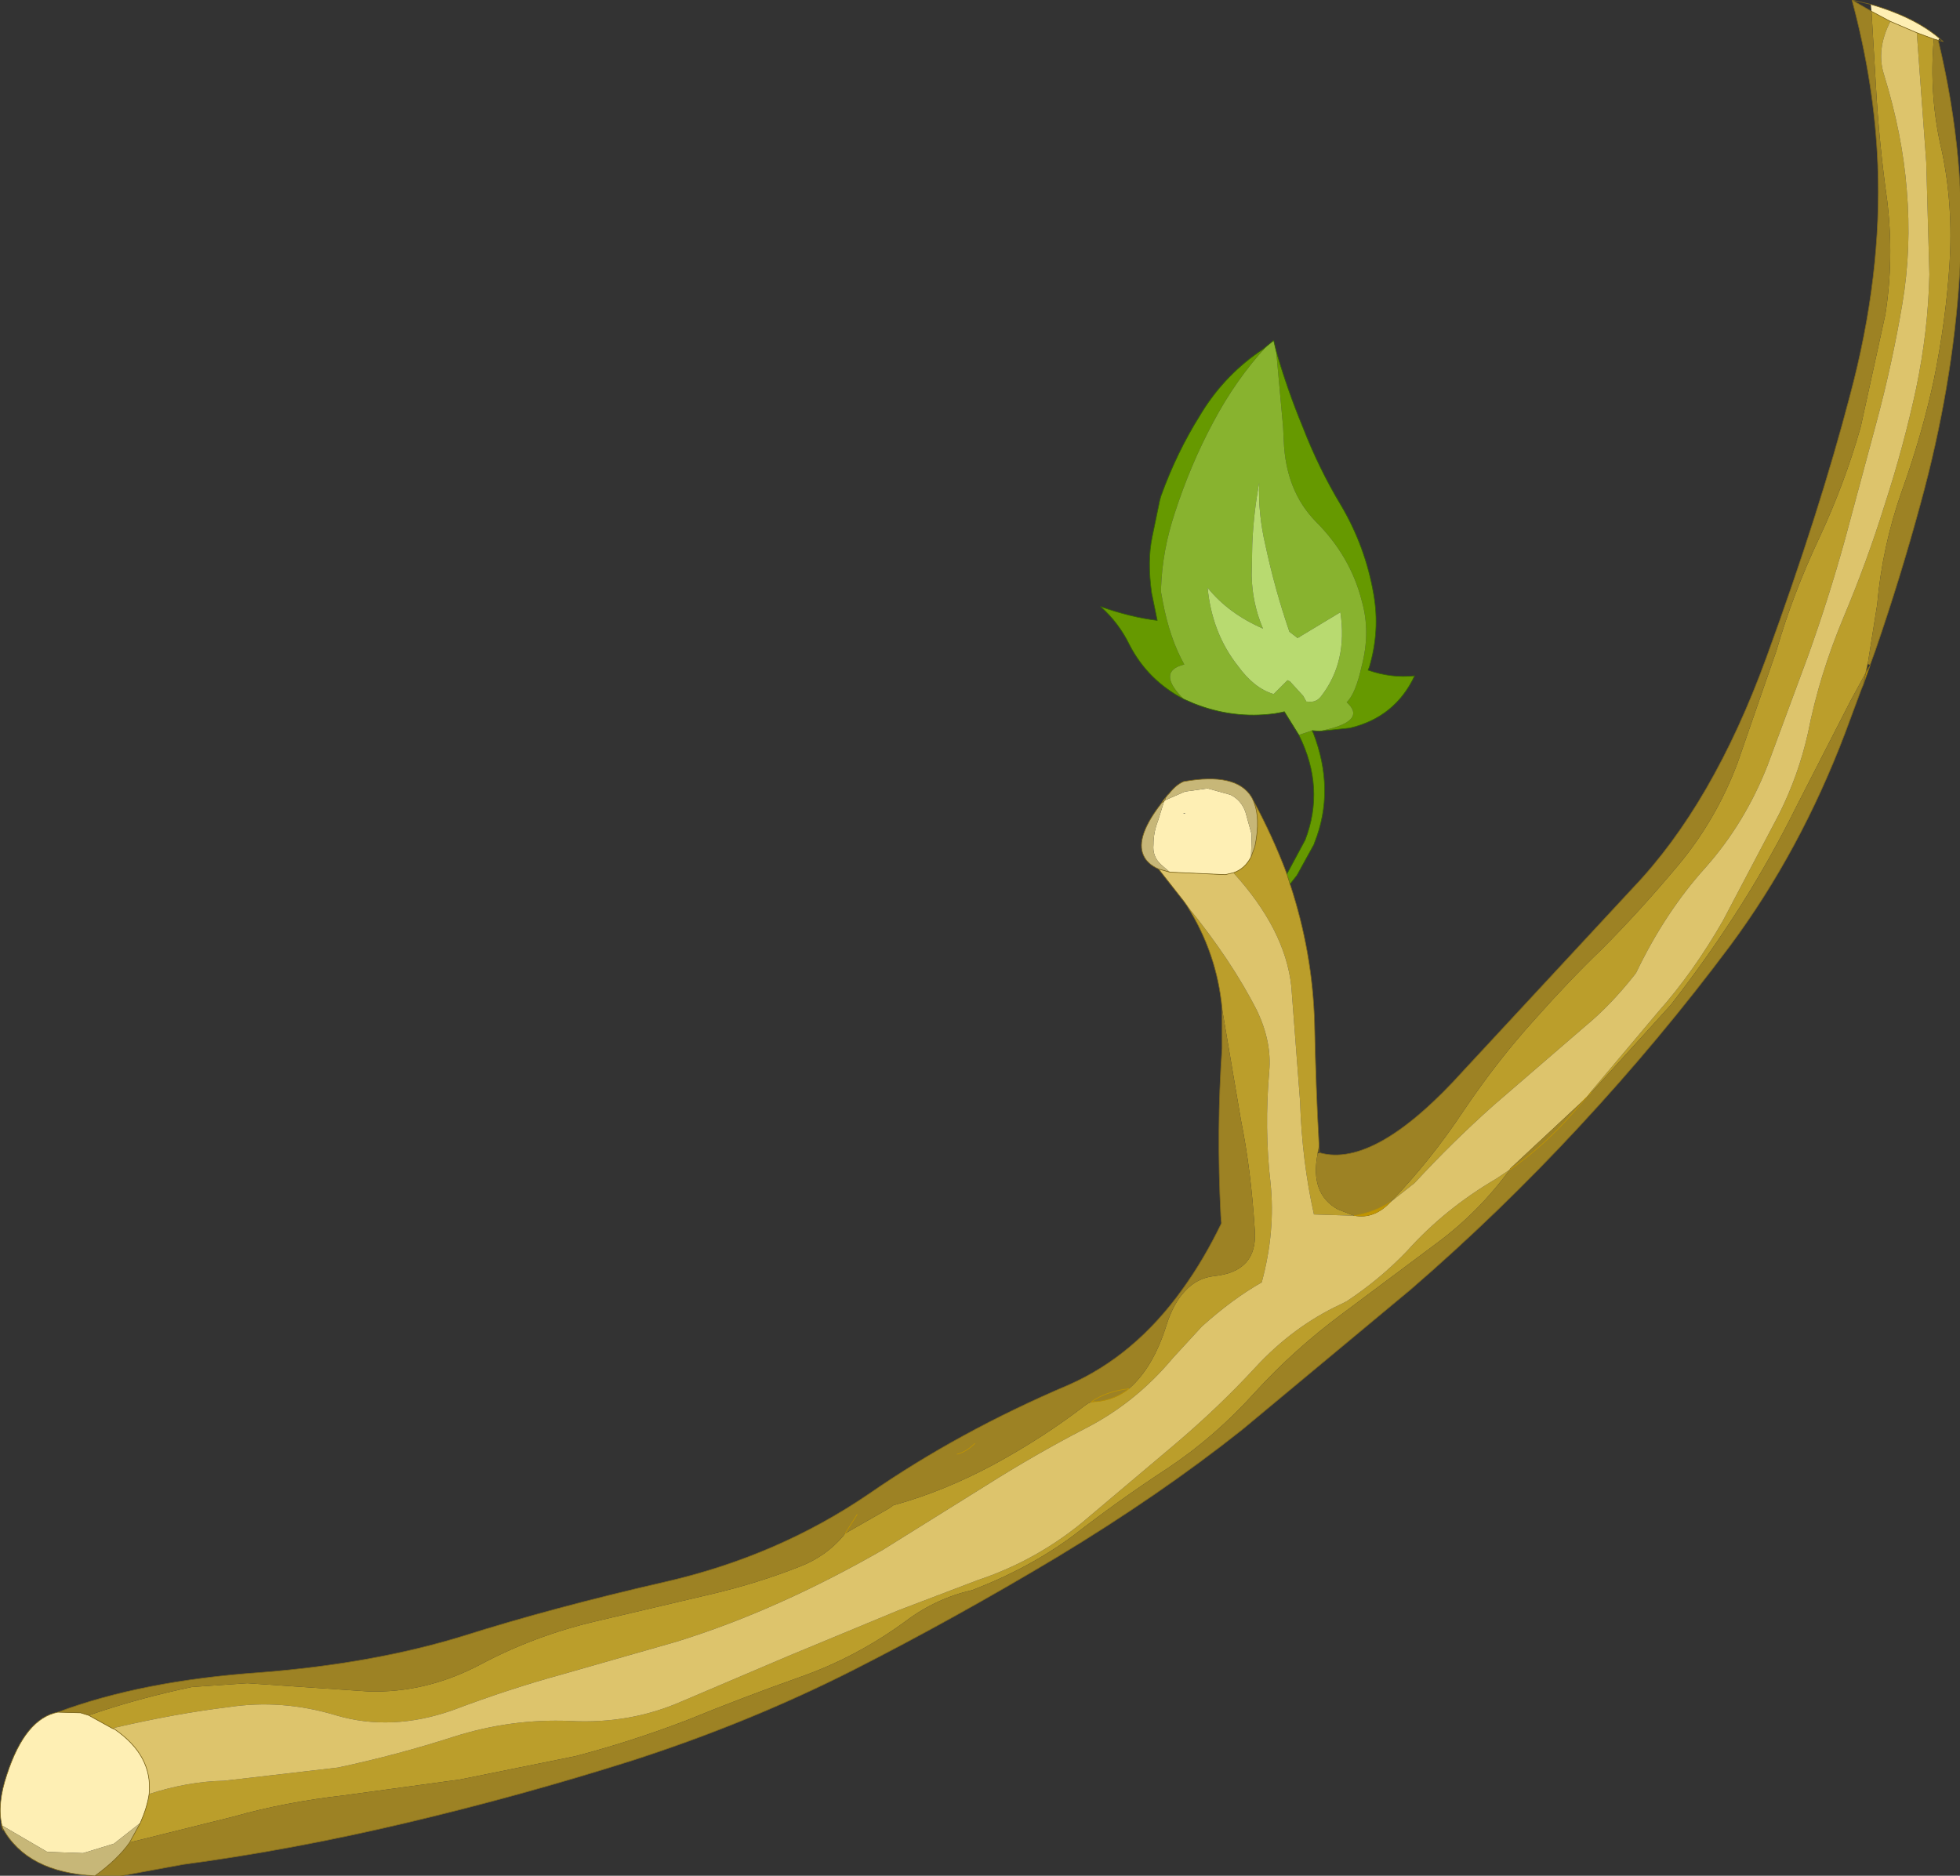 <?xml version="1.0"?>
<svg xmlns="http://www.w3.org/2000/svg" xmlns:xlink="http://www.w3.org/1999/xlink" width="48.9px" height="46.8px"><rect width="100%" height="100%" fill="#333333" stroke="none"/><g transform="matrix(1, 0, 0, 1, -260.6, -171.6)"><use xlink:href="#object-0" width="155.8" height="149.15" transform="matrix(0.314, 0, 0, 0.314, 260.6, 171.6)"/></g><defs><g transform="matrix(1, 0, 0, 1, 77.9, 74.55)" id="object-0"><path fill-rule="evenodd" fill="#feefb4" stroke="none" d="M72.3 -72.85L70.8 -73.65L70.75 -74.2Q74.2 -73.2 76.2 -71.5L76.1 -71.35L75.75 -71.45L74.4 -71.95L72.3 -72.85M-77.75 70.5Q-78.15 68.8 -77.35 66.45Q-75.9 62 -73.3 61.5L-71.5 61.55L-70.85 61.75L-68.95 62.8L-68.8 62.85Q-65.75 64.95 -66.05 68Q-66.2 69.05 -66.75 70.3L-68.85 71.95L-71.3 72.7L-74.15 72.6L-77.75 70.5M14.4 -10.75L14.45 -10.85L14.65 -11.1L14.7 -11.15L14.65 -10.95L16.25 -11.65L18.05 -11.9L19.85 -11.4Q20.7 -11 21.05 -10.05L21.55 -8.25L21.5 -6.45Q21 -5.5 20.1 -5.2L19.45 -5.05L15.05 -5.25L14.35 -5.85Q13.65 -6.5 13.75 -7.45Q13.75 -8.4 14.1 -9.3L14.6 -10.9L14.65 -10.95L14.6 -10.9L14.45 -10.85L14.6 -10.9L14.4 -10.75M16.25 -9.95L16.1 -9.9L16.25 -9.9L16.25 -9.95M-67.55 68.15L-67.65 68.15L-67.55 68.15"/><path fill-rule="evenodd" fill="#bb9e2b" stroke="none" d="M70.8 -73.65L72.3 -72.85Q71.15 -70.6 71.8 -68.6Q73.25 -63.9 73.6 -59.5Q74 -54.8 73.25 -50.4Q72.45 -45.65 71.2 -41L68.7 -31.7Q67.4 -27 65.75 -22.4L62.55 -13.75Q60.75 -9.15 57.6 -5.6Q54.4 -2.05 52.1 2.75L51.95 2.95Q50.05 5.35 48.05 7L40.75 13.3Q37.5 16.2 34.5 19.45L32.6 20.95Q35.75 17.7 38.4 13.7Q41.1 9.7 44.05 6.45Q46.8 3.35 49.35 0.9Q52.35 -2.1 55.45 -5.8Q58.45 -9.4 60.15 -13.9L63.25 -22.85Q64.55 -27.35 66.65 -31.8Q68.7 -36.2 69.95 -40.65L71.9 -49.55Q72.6 -54 72.05 -58.6Q71.4 -63.2 71.15 -67.75L70.8 -73.65M74.4 -71.95L75.75 -71.45Q75.35 -66.9 76.4 -62.5Q77.3 -58.2 77 -53.55Q76.7 -49 75.75 -44.35Q74.8 -39.95 73.2 -35.5Q71.65 -31.1 71.25 -26.5L70.5 -21.8L70.35 -21.1L69.1 -18.8L64.9 -10.6Q62.85 -6.45 60.45 -2.65Q57.85 1.45 54.85 5.3L48.55 12.25L48.5 12.2L53.85 5.85Q56.65 2.7 59 -1.4L63.45 -9.85Q65 -12.95 65.75 -16.3Q66.65 -20.9 68.6 -25.55Q70.45 -29.95 71.85 -34.45Q73.35 -39.05 74.35 -43.7Q75.3 -48.25 75.4 -52.75L75.15 -61.65L74.4 -71.95M26.8 17.1Q26.15 20.3 28.4 21.55L29.7 22.05L26.5 21.95Q25.55 17.7 25.4 13L24.7 3.8Q24.2 -0.7 20.1 -5.2Q21 -5.5 21.5 -6.45L21.8 -7.25Q22.3 -9.6 21.65 -11Q23.25 -8.05 24.35 -5.1L24.6 -4.3Q26.4 1.15 26.55 6.8Q26.65 11.9 26.9 16.3L26.9 16.6L26.8 17.1M19.2 5.6Q18.8 1.2 16.4 -2.6Q19.95 1.75 22 5.8Q23.15 8.25 22.95 10.55Q22.55 15.15 23.05 19.45Q23.45 23.3 22.35 27.35Q20.05 28.65 17.6 30.85L15.3 33.35Q12.3 36.95 8.25 39Q4.3 41.05 0.35 43.55L-7.75 48.6Q-11.85 50.95 -15.75 52.7Q-19.95 54.6 -24.15 55.9L-33.25 58.5Q-37.45 59.65 -41.95 61.35Q-46.8 63.05 -51.2 61.75Q-55.5 60.45 -59.75 61.1Q-63.9 61.6 -68.85 62.75L-68.95 62.8L-70.85 61.75Q-66.95 60.4 -62.65 59.5L-58.25 59.2L-48.65 59.85Q-44.1 60 -39.8 57.75Q-35.5 55.45 -30.65 54.3L-21.3 52.1Q-17.7 51.25 -14.4 49.95Q-12.3 49.15 -10.9 47.5L-10.75 47.3L-7.25 45.3L-6.9 45.05L-6.7 45Q-2.8 43.9 1.1 41.8Q5.05 39.65 8.35 37.1Q8.55 36.95 8.8 36.85Q10.55 36.8 11.8 35.8Q13.7 34.15 14.75 30.85Q15.3 29.05 16.25 28.05Q17.2 27 18.55 26.85Q22.05 26.5 21.8 23.2Q21.5 18.4 20.7 14.45L19.2 5.6M-66.05 68Q-62.95 67 -60.1 66.95L-51.05 65.9Q-46.35 64.9 -41.85 63.45Q-37.3 62 -32.6 62.2Q-27.85 62.45 -23.75 60.65L-15.3 57.05L-6.5 53.4L-0.2 51Q4.3 49.5 8 46.5L15.35 40.3Q18.9 37.3 21.85 34.1Q24.85 30.85 28.6 29.1L29.1 28.85Q31.75 27.1 33.9 24.85Q36.9 21.5 41 19.1L42.05 18.4Q39.6 21.75 36.3 24.2L28.8 29.8Q24.95 32.65 21.8 36.1Q18.65 39.6 14.9 42.1Q11 44.65 7.4 47.45Q3.9 50.05 -0.65 51.8Q-3.5 52.45 -5.85 54.2Q-9.85 57.15 -14.45 58.75Q-18.95 60.35 -23.35 62.15Q-27.8 63.85 -32.2 65L-41.35 66.85L-50.5 68.1Q-55.3 68.65 -59.35 69.8L-67.6 71.85L-66.75 70.3Q-66.2 69.05 -66.05 68"/><path fill-rule="evenodd" fill="#ddc46c" stroke="none" d="M72.3 -72.85L74.4 -71.95L75.15 -61.65L75.4 -52.75Q75.3 -48.25 74.35 -43.7Q73.35 -39.05 71.85 -34.45Q70.45 -29.95 68.6 -25.55Q66.65 -20.9 65.75 -16.3Q65 -12.95 63.45 -9.85L59 -1.4Q56.65 2.7 53.85 5.85L48.5 12.2L48.15 12.65L48 12.8L42.1 18.3L42.05 18.4L41 19.1Q36.9 21.5 33.9 24.85Q31.75 27.1 29.1 28.85L28.6 29.1Q24.85 30.85 21.85 34.1Q18.9 37.3 15.35 40.3L8 46.5Q4.3 49.5 -0.2 51L-6.5 53.4L-15.3 57.05L-23.75 60.65Q-27.85 62.45 -32.6 62.2Q-37.3 62 -41.85 63.45Q-46.35 64.9 -51.05 65.9L-60.1 66.95Q-62.95 67 -66.05 68Q-65.75 64.95 -68.8 62.85L-68.85 62.75Q-63.9 61.6 -59.75 61.1Q-55.5 60.45 -51.2 61.75Q-46.8 63.05 -41.95 61.35Q-37.45 59.65 -33.25 58.5L-24.15 55.9Q-19.95 54.6 -15.75 52.7Q-11.85 50.95 -7.75 48.6L0.35 43.55Q4.3 41.05 8.25 39Q12.3 36.95 15.3 33.35L17.6 30.85Q20.05 28.65 22.35 27.35Q23.45 23.3 23.05 19.45Q22.55 15.15 22.95 10.55Q23.15 8.25 22 5.8Q19.95 1.75 16.4 -2.6L16.15 -2.95L14.15 -5.5L15.05 -5.25L19.45 -5.05L20.1 -5.2Q24.2 -0.7 24.7 3.8L25.4 13Q25.55 17.7 26.5 21.95L29.7 22.05Q31.3 22.35 32.6 20.95L34.5 19.45Q37.5 16.2 40.75 13.3L48.05 7Q50.05 5.35 51.95 2.95L52.1 2.75Q54.4 -2.05 57.6 -5.6Q60.75 -9.15 62.55 -13.75L65.75 -22.4Q67.4 -27 68.7 -31.7L71.2 -41Q72.45 -45.65 73.25 -50.4Q74 -54.8 73.6 -59.5Q73.25 -63.9 71.8 -68.6Q71.15 -70.6 72.3 -72.85"/><path fill-rule="evenodd" fill="#9d8224" stroke="none" d="M75.75 -71.45L76.1 -71.35Q78.4 -61.75 77.8 -52.75Q77.25 -43.85 74.7 -34.55Q73.1 -28.65 71.1 -22.85L70.7 -21.75L70.5 -21.8L71.25 -26.5Q71.65 -31.1 73.2 -35.5Q74.8 -39.95 75.75 -44.35Q76.7 -49 77 -53.55Q77.3 -58.2 76.4 -62.5Q75.35 -66.9 75.75 -71.45M26.95 17.05Q31.4 18.3 38.45 10.45L51.85 -4Q58.2 -10.65 62.45 -22.3Q66.7 -33.95 69.1 -43.15Q71.65 -52.7 71.3 -61.45Q71.05 -67.85 69.25 -74.55L70.8 -73.65L71.15 -67.75Q71.4 -63.2 72.05 -58.6Q72.6 -54 71.9 -49.55L69.95 -40.65Q68.7 -36.2 66.65 -31.8Q64.55 -27.35 63.25 -22.85L60.15 -13.9Q58.45 -9.4 55.45 -5.8Q52.35 -2.1 49.35 0.9Q46.8 3.35 44.05 6.45Q41.1 9.7 38.4 13.7Q35.75 17.7 32.6 20.95Q31.25 21.8 29.7 22.05L28.4 21.55Q26.15 20.3 26.8 17.1L26.95 17.05M48.55 12.25L54.85 5.3Q57.85 1.45 60.45 -2.65Q62.85 -6.45 64.9 -10.6L69.1 -18.8L70.35 -21.1L70.15 -20.15L70 -19.8L68.7 -16.3Q65.15 -6.95 59.6 0.55Q54.05 8 47.55 15Q41.2 21.85 34.2 27.9L20.8 39.05Q14.25 44.25 6.05 49.2Q-2.05 54.05 -10.1 58.15Q-18.4 62.35 -27.7 65.35Q-36.55 68.15 -45.65 70.3Q-54.75 72.45 -63.35 73.6L-68.8 74.6L-70.35 74.5Q-68.55 73.2 -67.6 71.85L-59.35 69.8Q-55.3 68.65 -50.5 68.1L-41.35 66.85L-32.2 65Q-27.8 63.85 -23.35 62.15Q-18.95 60.35 -14.45 58.75Q-9.85 57.15 -5.85 54.2Q-3.5 52.45 -0.65 51.8Q3.9 50.05 7.4 47.45Q11 44.65 14.9 42.1Q18.65 39.6 21.8 36.1Q24.95 32.65 28.8 29.8L36.3 24.2Q39.6 21.75 42.05 18.4L42.1 18.3L48 12.8L48.15 12.65L48.55 12.25M-73.3 61.5Q-66.6 59 -57.25 58.35Q-48.25 57.65 -41.1 55.45Q-34 53.2 -25.05 51.15Q-16.1 49.1 -8.85 44.15Q-1.7 39.2 7 35.5Q12.25 33.2 16.05 27.9Q17.75 25.55 19.15 22.65L19.1 22.05Q18.75 15.2 19.2 8.75L19.2 5.6L20.7 14.45Q21.5 18.4 21.8 23.2Q22.05 26.5 18.55 26.85Q17.2 27 16.25 28.05Q15.3 29.05 14.75 30.85Q13.7 34.15 11.8 35.8Q10.55 36.8 8.8 36.85Q8.55 36.95 8.35 37.1Q5.05 39.65 1.1 41.8Q-2.8 43.9 -6.7 45L-6.9 45.05L-7.25 45.3L-10.75 47.3L-10.9 47.5Q-12.3 49.15 -14.4 49.95Q-17.7 51.25 -21.3 52.1L-30.65 54.3Q-35.5 55.45 -39.8 57.75Q-44.1 60 -48.65 59.85L-58.25 59.2L-62.65 59.5Q-66.95 60.4 -70.85 61.75L-71.5 61.55L-73.3 61.5M42.05 18.4Q45.2 16.25 48 12.8Q45.2 16.25 42.05 18.4M-9.8 45.8L-10.75 47.3L-9.8 45.8M-1.85 41Q-1.1 40.8 -0.45 40.15Q-1.1 40.8 -1.85 41M11.8 35.8Q10 36 8.8 36.85Q10 36 11.8 35.8"/><path fill-rule="evenodd" fill="#c09501" stroke="none" d="M29.7 22.05Q31.25 21.8 32.6 20.95Q31.3 22.35 29.7 22.05M70.5 -21.8L70.7 -21.75L70.7 -21.7L70.35 -21.1L70.15 -20.15L70.7 -21.7L70.5 -21.8M48 12.8L48.15 12.65L48 12.8"/><path fill-rule="evenodd" fill="#e1b504" stroke="none" d="M48.5 12.2L48.55 12.25L48.15 12.65L48.5 12.2"/><path fill-rule="evenodd" fill="#c7b778" stroke="none" d="M-70.35 74.5Q-75.75 74.25 -77.7 70.7L-77.7 70.65L-77.75 70.5L-77.8 70.45L-77.7 70.65L-77.75 70.5L-74.15 72.6L-71.3 72.7L-68.85 71.95L-66.75 70.3L-67.6 71.85Q-68.55 73.2 -70.35 74.5M14.15 -5.5Q13.25 -5.9 12.95 -6.6Q12.3 -8.05 14.4 -10.75L14.6 -10.9L14.1 -9.3Q13.75 -8.4 13.75 -7.45Q13.65 -6.5 14.35 -5.85L15.05 -5.25L14.15 -5.5M14.7 -11.15L14.85 -11.35L15 -11.5Q15.55 -12.2 16.15 -12.45Q20.35 -13.2 21.55 -11.2L21.65 -11Q22.3 -9.6 21.8 -7.25L21.5 -6.45L21.55 -8.25L21.05 -10.05Q20.7 -11 19.85 -11.4L18.05 -11.9L16.25 -11.65L14.65 -10.95L14.7 -11.15M-67.55 68.15L-67.65 68.15L-67.55 68.15"/><path fill-rule="evenodd" fill="#669900" stroke="none" d="M24.35 -5.1L25.8 -7.8Q27.4 -11.95 25.3 -16.15L26.35 -16.5L26.45 -16.3Q28.2 -11.75 26.55 -7.6L26.5 -7.45L25.15 -5L24.6 -4.3L24.35 -5.1M16.15 -19Q13.3 -20.5 11.85 -23.3Q11 -25.05 9.55 -26.35Q11.95 -25.5 14.05 -25.25L13.6 -27.45Q13.25 -30 13.65 -31.9L14.25 -34.8L14.35 -35.15Q15.6 -38.6 17.45 -41.55L17.6 -41.8Q19.5 -44.85 22.45 -46.8L22.75 -47.05Q20.3 -44.4 18.5 -41Q16.7 -37.65 15.45 -33.8Q14.45 -30.8 14.35 -27.8L14.35 -27.5L14.5 -26.7Q15.05 -23.8 16.2 -21.75Q13.95 -21.2 16.15 -19M23.5 -46.65Q24.4 -43.55 25.6 -40.65Q26.9 -37.3 28.65 -34.4Q30.6 -31.1 31.25 -27.3Q31.75 -24.4 30.9 -21.55L30.8 -21.3Q32.65 -20.65 34.5 -20.85Q32.95 -17.55 29.35 -16.7L26.95 -16.45L27.8 -16.65Q30.6 -17.4 29.1 -18.75Q29.8 -19.4 30.3 -21.65Q31 -24.35 30.3 -26.8Q29.4 -30.35 26.65 -33.1Q24.25 -35.55 24.1 -39.55L24.05 -40.6L23.5 -46.65"/><path fill-rule="evenodd" fill="#88b32f" stroke="none" d="M25.3 -16.15L24.15 -18L23.95 -17.95L23.4 -17.85Q20.1 -17.4 16.95 -18.65L16.15 -19Q13.95 -21.2 16.2 -21.75Q15.05 -23.8 14.5 -26.7L14.35 -27.5L14.35 -27.8Q14.45 -30.8 15.45 -33.8Q16.7 -37.65 18.5 -41Q20.3 -44.4 22.75 -47.05L23.3 -47.5L23.5 -46.65L24.05 -40.6L24.1 -39.55Q24.25 -35.55 26.65 -33.1Q29.4 -30.35 30.3 -26.8Q31 -24.35 30.3 -21.65Q29.8 -19.4 29.1 -18.75Q30.6 -17.4 27.8 -16.65L26.95 -16.45L26.35 -16.5L25.3 -16.15M21.55 -28.8Q21.6 -26.6 22.45 -24.6Q19.7 -25.8 18.05 -27.85Q18.4 -24.25 20.45 -21.65Q21.75 -19.85 23.3 -19.4L24.4 -20.5L24.6 -20.4L25.65 -19.25L25.9 -18.8L26 -18.8Q26.65 -18.7 27.05 -19.2Q29.2 -21.95 28.6 -25.9L25.2 -23.85L24.55 -24.35Q23.4 -27.7 22.65 -31.2Q22.05 -33.75 22.15 -36.2Q21.7 -33.75 21.6 -31.3L21.55 -28.8"/><path fill-rule="evenodd" fill="#b8da70" stroke="none" d="M21.55 -28.8L21.6 -31.3Q21.7 -33.75 22.15 -36.2Q22.05 -33.75 22.65 -31.2Q23.4 -27.7 24.55 -24.35L25.2 -23.85L28.6 -25.9Q29.2 -21.95 27.05 -19.2Q26.65 -18.7 26 -18.8L25.9 -18.8L25.65 -19.25L24.6 -20.4L24.4 -20.5L23.3 -19.4Q21.75 -19.85 20.45 -21.65Q18.4 -24.25 18.05 -27.85Q19.7 -25.8 22.45 -24.6Q21.6 -26.6 21.55 -28.8"/><path fill-rule="evenodd" fill="#ecc528" stroke="none" d="M-68.85 62.75L-68.8 62.85L-68.95 62.8L-68.85 62.75"/><path fill="none" stroke="#80691c" stroke-width="0.05" stroke-linecap="round" stroke-linejoin="round" d="M70.8 -73.65L72.3 -72.85L74.4 -71.95L75.75 -71.45L76.1 -71.35L76.5 -71.25L76.2 -71.5Q74.2 -73.2 70.75 -74.2L69.25 -74.55L70.8 -73.65M69.25 -74.55Q71.05 -67.85 71.3 -61.45Q71.65 -52.7 69.1 -43.15Q66.7 -33.95 62.45 -22.3Q58.2 -10.65 51.85 -4L38.45 10.45Q31.4 18.3 26.95 17.05L26.9 16.6L26.9 16.3Q26.65 11.9 26.55 6.8Q26.4 1.15 24.6 -4.3L24.35 -5.1Q23.25 -8.05 21.65 -11L21.55 -11.2Q20.35 -13.2 16.15 -12.45Q15.55 -12.2 15 -11.5L14.85 -11.35L14.7 -11.15L14.65 -11.1L14.45 -10.85L14.4 -10.75Q12.3 -8.05 12.95 -6.6Q13.25 -5.9 14.15 -5.5L16.15 -2.95L16.4 -2.6Q18.8 1.2 19.2 5.6L19.2 8.75Q18.75 15.2 19.1 22.05L19.15 22.65Q17.75 25.55 16.05 27.9Q12.25 33.2 7 35.5Q-1.7 39.2 -8.85 44.15Q-16.1 49.1 -25.05 51.15Q-34 53.2 -41.1 55.45Q-48.25 57.65 -57.25 58.35Q-66.6 59 -73.3 61.5Q-75.9 62 -77.35 66.45Q-78.15 68.8 -77.75 70.5L-77.7 70.65L-77.7 70.7Q-75.75 74.25 -70.35 74.5L-68.8 74.6L-63.35 73.6Q-54.75 72.45 -45.65 70.3Q-36.55 68.15 -27.7 65.35Q-18.4 62.35 -10.1 58.15Q-2.05 54.05 6.05 49.2Q14.25 44.25 20.8 39.05L34.2 27.9Q41.2 21.85 47.55 15Q54.05 8 59.6 0.55Q65.15 -6.95 68.7 -16.3L70 -19.8L70.15 -20.15L70.35 -21.1L70.5 -21.8M70.7 -21.75L71.1 -22.85Q73.1 -28.65 74.7 -34.55Q77.25 -43.85 77.8 -52.75Q78.4 -61.75 76.1 -71.35M70.15 -20.15L70.7 -21.7L70.35 -21.1M-77.7 70.7Q-77.6 71.15 -77.8 70.45L-77.7 70.65M70.7 -21.75L70.7 -21.7M14.65 -10.95L14.6 -10.9L14.45 -10.85M15.05 -5.25L19.45 -5.05L20.1 -5.2Q21 -5.5 21.5 -6.45L21.8 -7.25Q22.3 -9.6 21.65 -11M14.6 -10.9L14.4 -10.75M14.7 -11.15L14.65 -10.95M14.15 -5.5L15.05 -5.25M-68.8 62.85Q-65.75 64.95 -66.05 68Q-66.2 69.05 -66.75 70.3L-67.6 71.85Q-68.55 73.2 -70.35 74.5M26.9 16.6L26.8 17.1M-70.85 61.75L-68.95 62.8L-68.8 62.85M-73.3 61.5L-71.5 61.55L-70.85 61.75"/><path fill="none" stroke="#c09501" stroke-width="0.05" stroke-linecap="round" stroke-linejoin="round" d="M29.7 22.05Q31.25 21.8 32.6 20.95M11.8 35.8Q10.55 36.8 8.8 36.85Q10 36 11.8 35.8M48.15 12.65L48 12.8Q45.2 16.25 42.05 18.4M-10.75 47.3L-9.8 45.8M-0.45 40.15Q-1.1 40.8 -1.85 41"/><path fill="none" stroke="#336600" stroke-width="0.05" stroke-linecap="round" stroke-linejoin="round" d="M24.35 -5.1L25.8 -7.8Q27.4 -11.95 25.3 -16.15L24.15 -18L23.95 -17.95L23.4 -17.85Q20.1 -17.4 16.95 -18.65L16.15 -19Q13.3 -20.5 11.85 -23.3Q11 -25.05 9.55 -26.35Q11.95 -25.5 14.05 -25.25L13.6 -27.45Q13.25 -30 13.65 -31.9L14.25 -34.8L14.35 -35.15Q15.6 -38.6 17.45 -41.55L17.6 -41.8Q19.5 -44.85 22.45 -46.8L22.75 -47.05L23.3 -47.5L23.5 -46.65Q24.4 -43.55 25.6 -40.65Q26.9 -37.3 28.65 -34.4Q30.6 -31.1 31.25 -27.3Q31.75 -24.4 30.9 -21.55L30.8 -21.3Q32.65 -20.65 34.5 -20.85Q32.95 -17.55 29.35 -16.7L26.95 -16.45L26.35 -16.5L26.45 -16.3Q28.2 -11.75 26.55 -7.6L26.5 -7.45L25.15 -5L24.6 -4.3"/></g></defs></svg>
